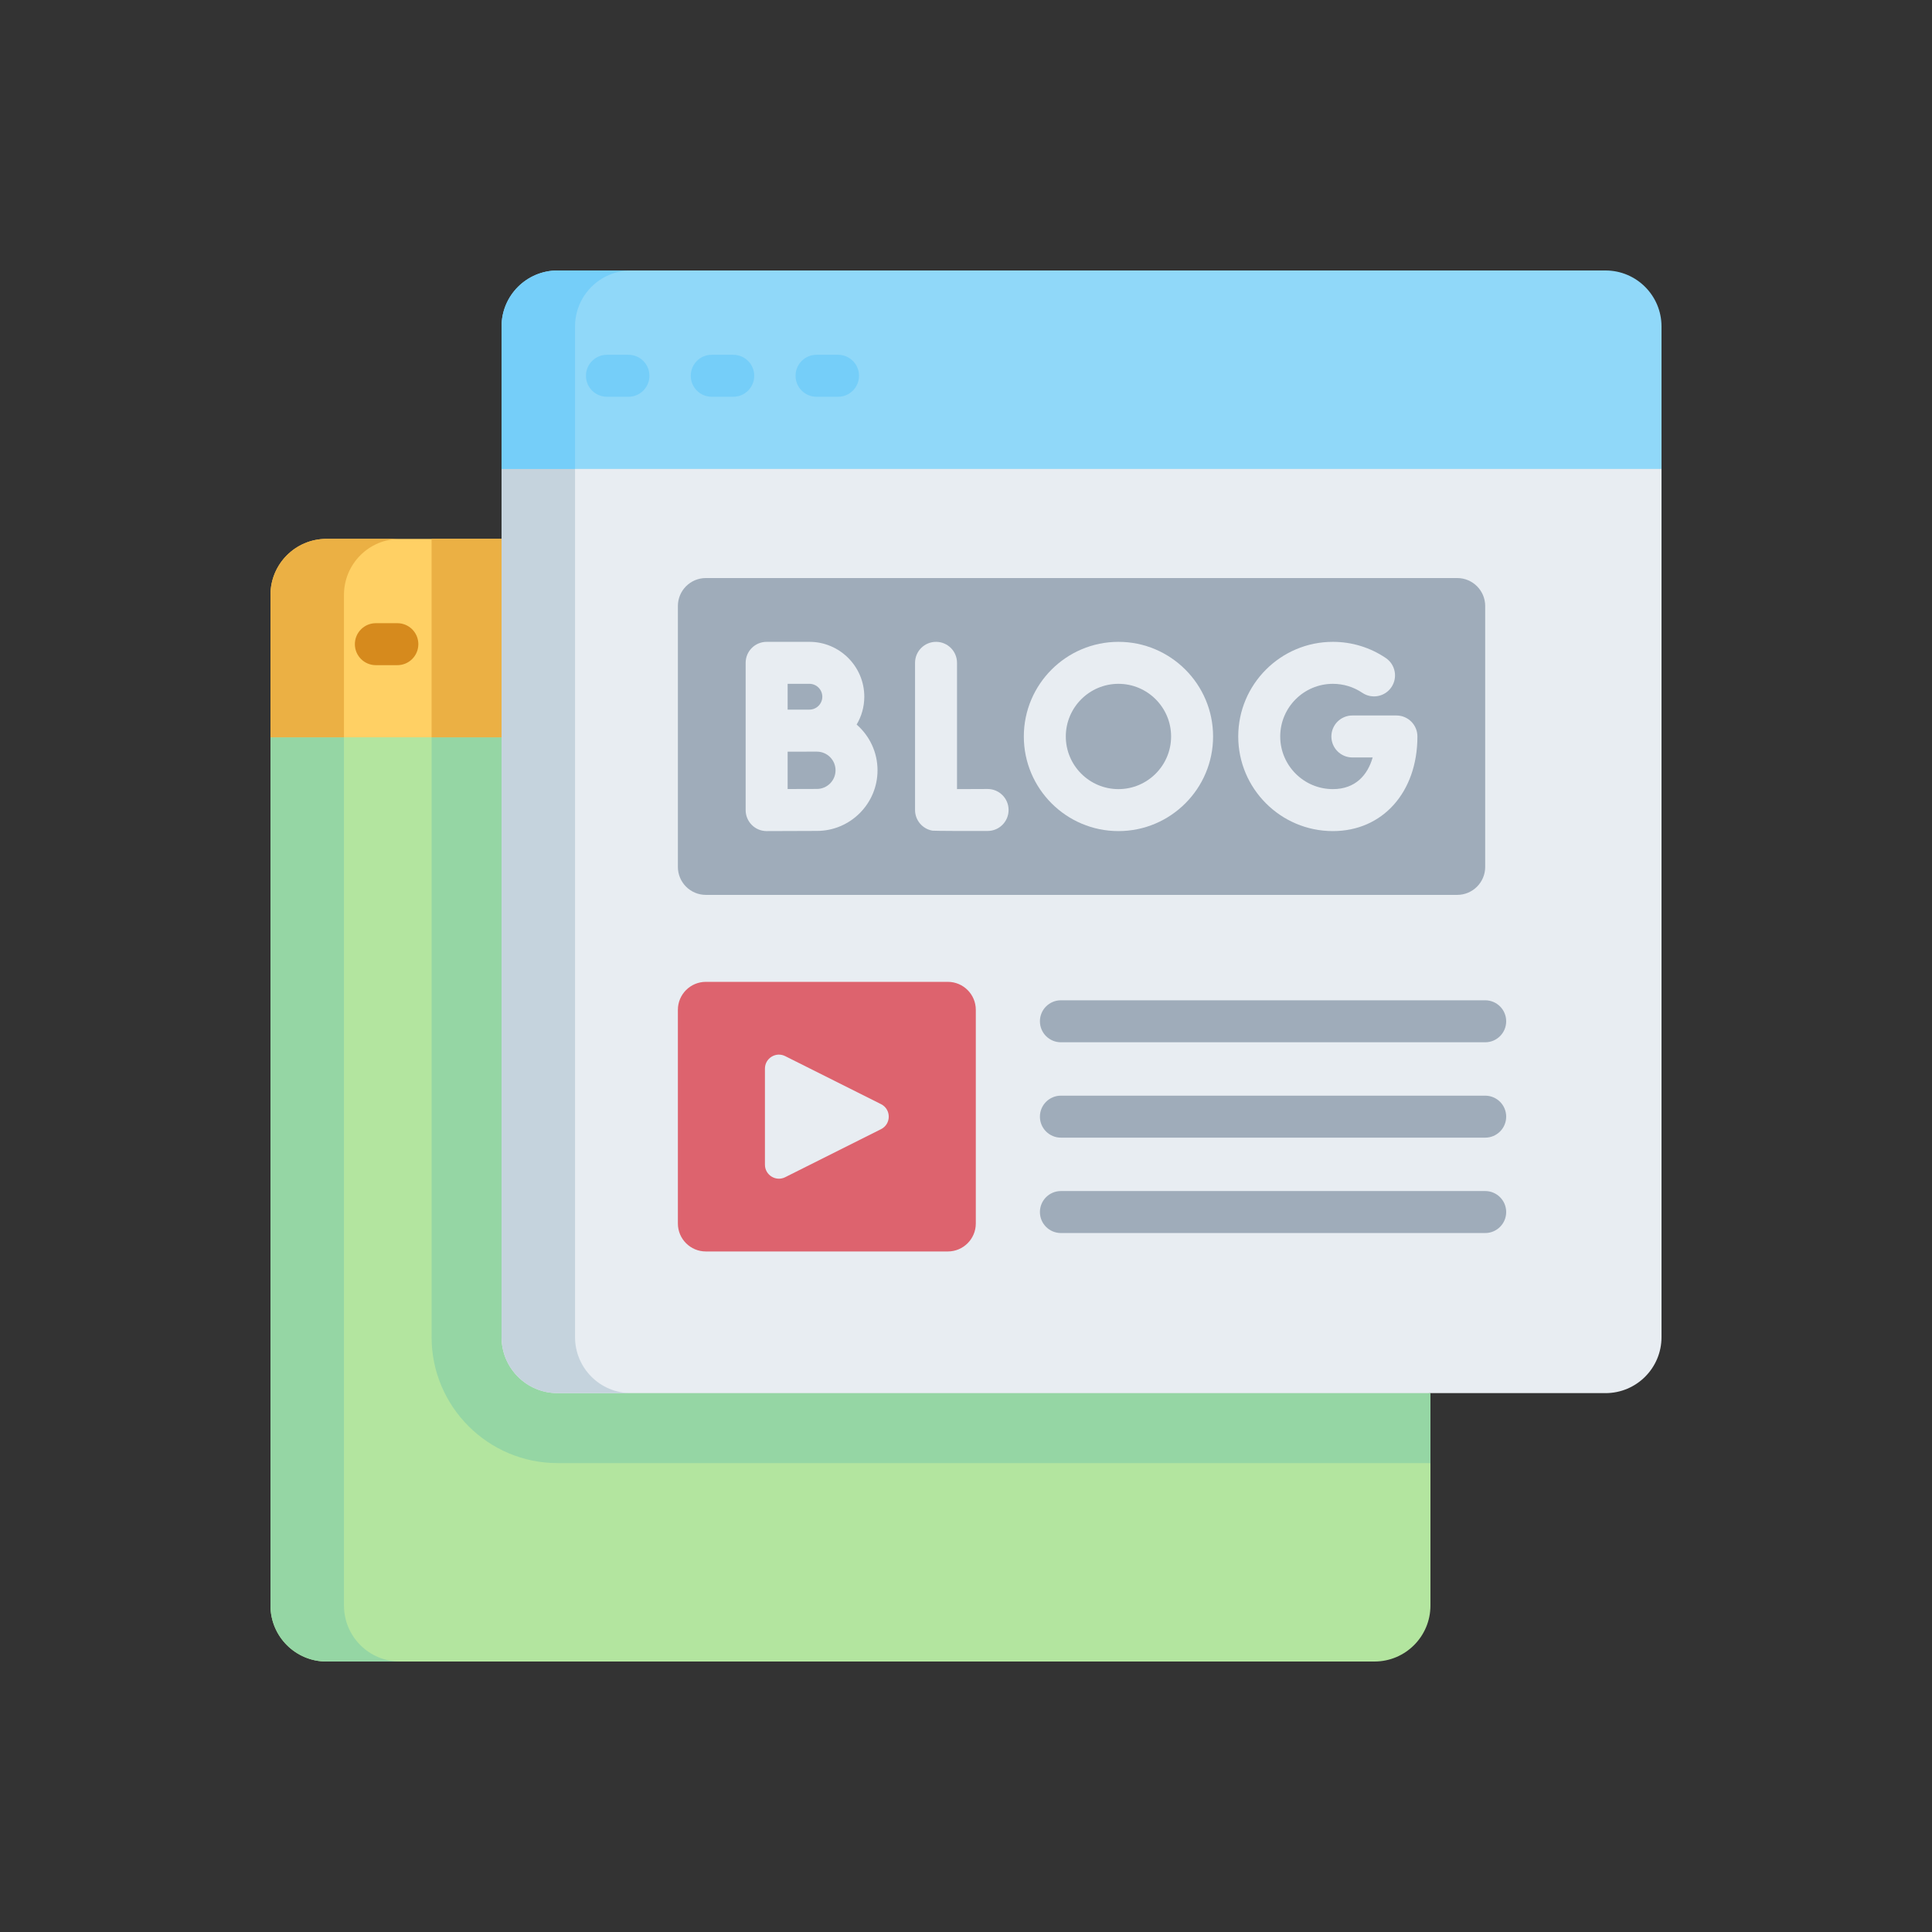 <svg xmlns="http://www.w3.org/2000/svg" width="200" height="200" viewBox="0 0 200 200" fill="none"><rect x="0" y="0" width="200" height="200" fill="#333333" stroke="none"/><g clip-path="url(#clip0_442_775)"><path d="M142.285 172H33.795C30.595 172 28 169.405 28 166.205V76.326L31.413 72.693H51.921L104.409 101.641L148.079 151.459V166.205C148.079 169.405 145.485 172 142.285 172Z" fill="#B3E59F"></path><path d="M63.331 132.184L64.061 86.025L51.921 72.693H44.678V138.421C44.678 145.61 50.527 151.459 57.716 151.459H148.08V144.216L129.67 138.79L63.331 132.184Z" fill="#95D6A4"></path><path d="M35.608 166.205V76.326L33.5 72.693H29.745L28 76.326V166.205C28 169.406 30.595 172 33.795 172H41.403C38.202 172 35.608 169.406 35.608 166.205V166.205Z" fill="#95D6A4"></path><path d="M142.285 55.784H33.795C30.595 55.784 28 58.378 28 61.579V76.326H148.079V61.579C148.079 58.378 145.485 55.784 142.285 55.784V55.784Z" fill="#FFD064"></path><path d="M44.678 55.784H63.331V76.326H44.678V55.784Z" fill="#EBB044"></path><path d="M41.403 55.784H33.795C30.595 55.784 28 58.378 28 61.579V76.326H35.608V61.579C35.608 58.378 38.202 55.784 41.403 55.784V55.784Z" fill="#EBB044"></path><path d="M41.135 68.858H38.909C37.709 68.858 36.736 67.885 36.736 66.685C36.736 65.485 37.709 64.512 38.909 64.512H41.135C42.335 64.512 43.307 65.485 43.307 66.685C43.307 67.885 42.335 68.858 41.135 68.858Z" fill="#D68A1D"></path><path d="M166.204 144.216H57.715C54.514 144.216 51.92 141.621 51.92 138.421V44.909H171.999V138.421C171.999 141.621 169.405 144.216 166.204 144.216V144.216Z" fill="#E8EDF2"></path><path d="M150.85 92.638H73.071C71.471 92.638 70.174 91.341 70.174 89.741V62.737C70.174 61.136 71.471 59.839 73.071 59.839H150.85C152.45 59.839 153.747 61.136 153.747 62.737V89.741C153.747 91.341 152.45 92.638 150.85 92.638V92.638Z" fill="#9FACBA"></path><path d="M98.118 129.551H73.071C71.471 129.551 70.174 128.254 70.174 126.654V104.538C70.174 102.938 71.471 101.641 73.071 101.641H98.118C99.718 101.641 101.015 102.938 101.015 104.538V126.654C101.015 128.254 99.718 129.551 98.118 129.551V129.551Z" fill="#DD636E"></path><path d="M59.528 138.421V44.909H51.92V138.421C51.92 141.621 54.514 144.216 57.715 144.216H65.323C62.122 144.216 59.528 141.621 59.528 138.421V138.421Z" fill="#C5D3DD"></path><path d="M166.204 28H57.715C54.514 28 51.92 30.595 51.92 33.795V48.542H171.999V33.795C171.999 30.595 169.405 28 166.204 28V28Z" fill="#90D8F9"></path><path d="M65.322 28H57.715C54.514 28 51.92 30.595 51.92 33.795V48.542H59.528V33.795C59.528 30.595 62.122 28 65.322 28V28Z" fill="#75CEF9"></path><path d="M65.056 41.073H62.831C61.631 41.073 60.658 40.101 60.658 38.901C60.658 37.7 61.631 36.727 62.831 36.727H65.056C66.256 36.727 67.229 37.7 67.229 38.901C67.229 40.101 66.256 41.073 65.056 41.073Z" fill="#75CEF9"></path><path d="M75.904 41.073H73.679C72.479 41.073 71.506 40.101 71.506 38.901C71.506 37.7 72.479 36.727 73.679 36.727H75.904C77.104 36.727 78.077 37.7 78.077 38.901C78.077 40.101 77.104 41.073 75.904 41.073Z" fill="#75CEF9"></path><path d="M86.754 41.073H84.528C83.328 41.073 82.356 40.101 82.356 38.901C82.356 37.7 83.328 36.727 84.528 36.727H86.754C87.954 36.727 88.927 37.7 88.927 38.901C88.927 40.101 87.954 41.073 86.754 41.073Z" fill="#75CEF9"></path><path d="M96.531 85.991C95.487 85.812 94.725 84.908 94.725 83.849V68.616C94.725 67.415 95.698 66.443 96.897 66.443C98.098 66.443 99.07 67.416 99.07 68.616V81.688C100.008 81.687 101.146 81.682 102.224 81.676H102.237C103.431 81.676 104.403 82.641 104.409 83.837C104.416 85.037 103.448 86.015 102.248 86.022C100.51 86.032 96.686 86.018 96.531 85.991Z" fill="#E8EDF2"></path><path d="M88.679 75.006C89.18 74.16 89.472 73.177 89.472 72.124C89.472 68.991 86.924 66.443 83.791 66.443H79.362C78.162 66.443 77.189 67.416 77.189 68.616V83.862C77.189 84.44 77.42 84.994 77.829 85.402C78.237 85.808 78.788 86.035 79.362 86.035H79.372C79.372 86.035 83.443 86.017 84.565 86.017C88.026 86.017 90.841 83.201 90.841 79.74C90.841 77.852 90.002 76.157 88.679 75.006ZM83.791 70.789C84.528 70.789 85.126 71.388 85.126 72.124C85.126 72.86 84.527 73.459 83.791 73.459C83.461 73.459 81.536 73.463 81.536 73.463V70.789H83.791V70.789ZM84.565 81.671C84.001 81.671 82.698 81.675 81.535 81.68V77.812C81.743 77.811 84.565 77.81 84.565 77.81C85.629 77.81 86.495 78.676 86.495 79.74C86.496 80.805 85.629 81.671 84.565 81.671Z" fill="#E8EDF2"></path><path d="M137.978 86.035C132.576 86.035 128.182 81.641 128.182 76.239C128.182 70.837 132.576 66.443 137.978 66.443C139.94 66.443 141.835 67.022 143.456 68.117C144.451 68.789 144.712 70.14 144.04 71.134C143.369 72.129 142.018 72.39 141.023 71.718C140.123 71.11 139.07 70.789 137.978 70.789C134.972 70.789 132.528 73.234 132.528 76.239C132.528 79.244 134.972 81.689 137.978 81.689C140.325 81.689 141.58 80.22 142.097 78.412H139.997C138.797 78.412 137.824 77.439 137.824 76.239C137.824 75.039 138.797 74.066 139.997 74.066H144.558C145.758 74.066 146.731 75.039 146.731 76.239C146.731 82.007 143.132 86.035 137.978 86.035Z" fill="#E8EDF2"></path><path d="M115.782 86.035C110.381 86.035 105.986 81.641 105.986 76.239C105.986 70.837 110.381 66.443 115.782 66.443C121.184 66.443 125.578 70.837 125.578 76.239C125.578 81.641 121.184 86.035 115.782 86.035ZM115.782 70.789C112.777 70.789 110.332 73.234 110.332 76.239C110.332 79.244 112.777 81.689 115.782 81.689C118.787 81.689 121.232 79.244 121.232 76.239C121.232 73.234 118.787 70.789 115.782 70.789V70.789Z" fill="#E8EDF2"></path><path d="M79.186 120.568V110.624C79.186 109.546 80.32 108.846 81.283 109.329L91.204 114.301C92.27 114.835 92.27 116.357 91.204 116.891L81.283 121.864C80.32 122.346 79.186 121.646 79.186 120.568V120.568Z" fill="#E8EDF2"></path><path d="M153.748 107.896H109.825C108.625 107.896 107.652 106.923 107.652 105.723C107.652 104.523 108.625 103.55 109.825 103.55H153.748C154.948 103.55 155.92 104.523 155.92 105.723C155.92 106.923 154.948 107.896 153.748 107.896Z" fill="#9FACBA"></path><path d="M153.748 117.769H109.825C108.625 117.769 107.652 116.796 107.652 115.596C107.652 114.396 108.625 113.423 109.825 113.423H153.748C154.948 113.423 155.92 114.396 155.92 115.596C155.92 116.796 154.948 117.769 153.748 117.769Z" fill="#9FACBA"></path><path d="M153.748 127.643H109.825C108.625 127.643 107.652 126.67 107.652 125.47C107.652 124.27 108.625 123.297 109.825 123.297H153.748C154.948 123.297 155.92 124.27 155.92 125.47C155.92 126.67 154.948 127.643 153.748 127.643Z" fill="#9FACBA"></path></g><defs><clipPath id="clip0_442_775"><rect width="144" height="144" fill="white" transform="translate(28 28)"></rect></clipPath></defs></svg>